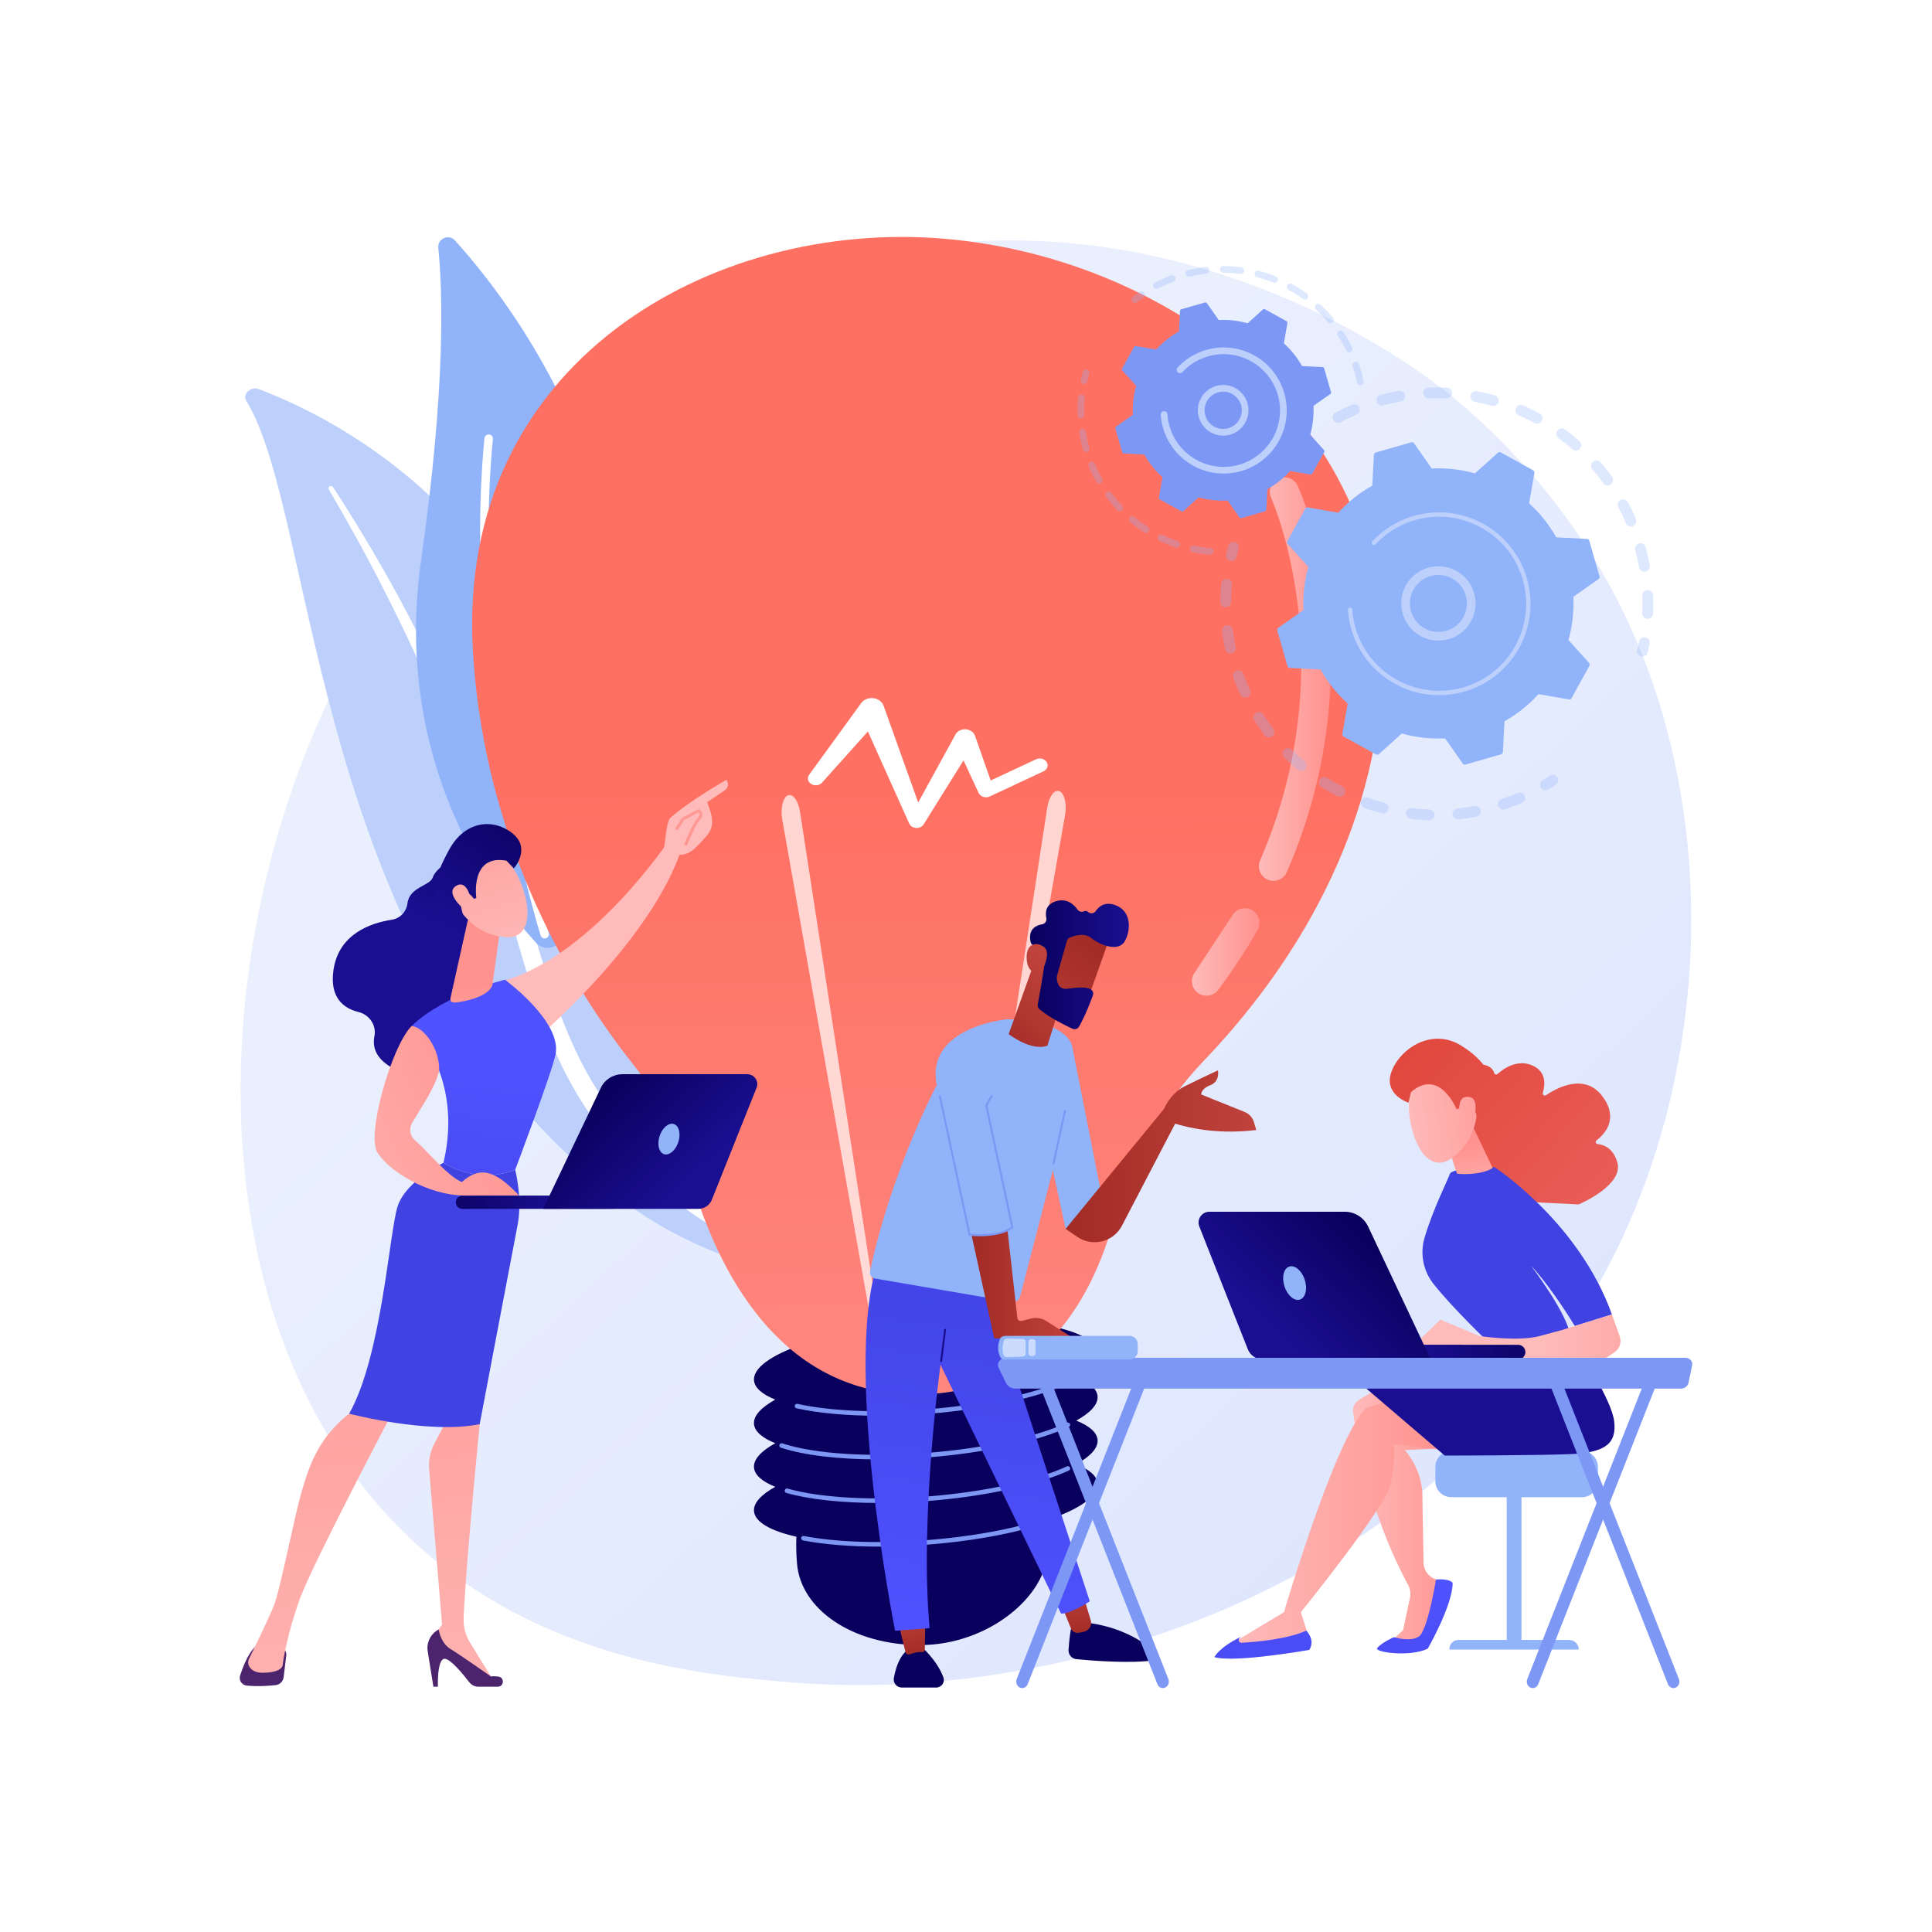 <?xml version="1.0" encoding="utf-8"?>
<!-- Generator: Adobe Illustrator 27.5.0, SVG Export Plug-In . SVG Version: 6.00 Build 0)  -->
<svg version="1.1" xmlns="http://www.w3.org/2000/svg" xmlns:xlink="http://www.w3.org/1999/xlink" x="0px" y="0px"
	 viewBox="0 0 3710 3710" style="enable-background:new 0 0 3710 3710;" xml:space="preserve">
<g id="Background">
	<g>
		<g>
			<rect style="fill:#FFFFFF;" width="3710" height="3710"/>
		</g>
	</g>
</g>
<g id="Illustration">
	<g>
		<linearGradient id="SVGID_1_" gradientUnits="userSpaceOnUse" x1="3411.041" y1="3602.63" x2="1365.412" y2="1394.65">
			<stop  offset="0" style="stop-color:#DAE3FE"/>
			<stop  offset="1" style="stop-color:#E9EFFD"/>
		</linearGradient>
		<path style="fill:url(#SVGID_1_);" d="M3130.866,2342.605c-282.194,654.753-1027.095,935.985-1610.736,888.034
			c-159.358-13.092-479.99-39.435-730.342-274.446c-480.783-451.324-406.738-1394.717,53.509-1950.135
			c59.27-71.526,469.531-550.745,1108.846-544.33c468.072,4.696,796.606,267.163,836.555,299.861
			c50.466,41.307,161.773,139.465,262.087,295.186C3286.49,1422.665,3307.209,1933.45,3130.866,2342.605z"/>
		<g>
			<path style="fill:#BDD0FB;" d="M472.917,769.688c-7.817-12.69,8.502-28.288,23.562-22.619
				c152.925,57.559,539.599,253.649,637.608,788.66c122.968,671.25,355.515,853.706,595.542,932.315
				c0,0-286.736,20.911-532.109-161.098C595.075,1860.071,611.906,995.322,472.917,769.688z"/>
			<path style="fill:#FFFFFF;" d="M631.221,939.432c38.825,66.359,76.085,133.482,110.401,201.942
				c34.731,68.255,67.02,137.602,96.733,207.939c29.396,70.456,57.246,141.511,81.544,213.783
				c24.673,72.142,45.728,145.423,66.57,219.087c21.305,73.481,42.285,147.651,72.089,219.46
				c29.665,71.687,69.778,140.609,123.563,199.832c13.427,14.752,27.233,29.319,41.941,42.939
				c14.405,13.892,29.565,27.163,45.01,40.165c31.058,25.862,64.288,49.777,99.588,71.224
				c70.749,42.731,149.739,75.234,232.258,97.527c8.685,2.346,18.494-2.206,21.909-10.169c3.354-7.818-0.706-16.017-9.078-18.532
				l-0.059-0.018c-19.847-5.943-39.573-12.087-58.845-19.02c-9.714-3.324-19.203-7.04-28.782-10.588
				c-9.384-3.879-18.974-7.422-28.187-11.567c-37.213-15.994-72.883-34.401-106.607-55.192
				c-67.634-41.223-127.772-92.228-179.274-148.714c-25.373-28.54-48.163-58.885-68.084-90.897
				c-19.894-32.031-36.906-65.693-51.676-100.418c-29.563-69.487-51.028-142.692-72.941-215.986
				c-22.028-73.276-44.745-146.731-70.921-218.971c-12.973-36.155-26.699-72.041-41.165-107.632
				c-7.113-17.841-14.627-35.526-22.103-53.222c-7.674-17.618-15.46-35.186-23.412-52.682
				c-31.961-69.922-66.4-138.751-103.341-206.32c-37.322-67.382-76.738-133.7-119.104-198.324c-1.212-1.848-3.969-2.336-6.16-1.092
				C630.962,935.195,630.156,937.603,631.221,939.432z"/>
		</g>
		<g>
			<g>
				<path style="fill:#91B3FA;" d="M1077.932,1803.379c-8.766,18.891-33.975,22.69-48.12,7.405
					c-78.047-84.337-277.148-342.742-221.13-735.448c47.306-331.622,41.443-515.937,32.983-599.425
					c-1.789-17.654,20-27.331,31.923-14.189C1005.144,606.707,1395.558,1118.865,1077.932,1803.379z"/>
				<path style="fill:#FFFFFF;" d="M1049.827,1801.094c-0.453,0.247-0.936,0.453-1.447,0.614c-4.281,1.353-8.849-1.021-10.202-5.303
					c-1.533-4.854-152.836-490.707-107.89-954.777c0.434-4.466,4.407-7.739,8.878-7.31c4.47,0.434,7.741,4.407,7.31,8.878
					c-44.62,460.692,105.684,943.488,107.207,948.31C1054.875,1795.278,1053.176,1799.271,1049.827,1801.094z"/>
			</g>
		</g>
		<g>
			
				<linearGradient id="SVGID_00000153698568861714256910000017797963453620406926_" gradientUnits="userSpaceOnUse" x1="2238.965" y1="2424.455" x2="3447.374" y2="1444.302">
				<stop  offset="0" style="stop-color:#09005D"/>
				<stop  offset="1" style="stop-color:#1A0F91"/>
			</linearGradient>
			<path style="fill:url(#SVGID_00000153698568861714256910000017797963453620406926_);" d="M2107.661,2681.207
				c-1.165-14.444-15.919-26.947-40.902-36.97c27.15-14.97,42.169-31.016,40.902-46.754c-3.84-47.622-154.649-74.318-336.842-59.628
				c-182.193,14.69-326.777,65.204-322.937,112.823c1.162,14.446,15.918,26.947,40.901,36.971
				c-27.152,14.972-42.171,31.018-40.901,46.756c1.162,14.442,15.918,26.945,40.901,36.969
				c-27.152,14.971-42.171,31.018-40.901,46.756c1.162,14.444,15.918,26.947,40.901,36.969
				c-27.152,14.972-42.171,31.018-40.901,46.756c1.699,21.061,32.179,38.018,81.374,49.124c-0.638,15.564-0.282,32.623,1.247,51.456
				c7.127,87.751,105.831,156.553,236.378,156.553c130.551,0,243.54-93.81,244.824-181.84c0.314-21.573-0.605-40.562-2.557-57.438
				c62.463-20.858,100.505-46.337,98.514-71.052c-1.165-14.444-15.919-26.947-40.902-36.969
				c27.15-14.972,42.169-31.018,40.902-46.756c-1.165-14.444-15.919-26.947-40.902-36.969
				C2093.909,2712.99,2108.928,2696.945,2107.661,2681.207z"/>
			<g>
				<g>
					<path style="fill:#7D97F4;" d="M1686.514,2969.927c-54.108,0-103.618-3.979-144.526-11.814
						c-2.374-0.453-3.929-2.746-3.476-5.12c0.454-2.371,2.737-3.929,5.12-3.474c64.011,12.254,149.505,14.955,240.738,7.599
						c74.652-6.02,144.467-18.06,201.895-34.82c2.326-0.678,4.751,0.653,5.426,2.973c0.678,2.32-0.653,4.749-2.974,5.427
						c-57.991,16.925-128.41,29.076-203.645,35.143C1751.187,2968.574,1718.069,2969.927,1686.514,2969.927z"/>
				</g>
				<g>
					<path style="fill:#7D97F4;" d="M1687.423,2886.126c-70.303,0-133.129-6.612-177.444-19.232
						c-2.324-0.661-3.67-3.082-3.011-5.406c0.665-2.326,3.076-3.67,5.408-3.011c63.148,17.981,164.826,23.555,271.995,14.916
						c106.008-8.547,204.875-30.059,264.467-57.545c2.197-1.008,4.795-0.052,5.809,2.141c1.01,2.195,0.052,4.795-2.141,5.807
						c-60.479,27.891-160.454,49.694-267.431,58.319C1751.691,2884.808,1718.808,2886.126,1687.423,2886.126z"/>
				</g>
				<g>
					<path style="fill:#7D97F4;" d="M1686.523,2802.464c-75.907,0-142.333-7.765-187.041-22.508
						c-2.298-0.756-3.543-3.231-2.787-5.525c0.756-2.296,3.222-3.545,5.525-2.787c62.217,20.516,167.695,27.251,282.15,18.026
						c106.001-8.545,204.867-30.059,264.467-57.546c2.197-1.006,4.795-0.051,5.809,2.141c1.01,2.195,0.052,4.795-2.141,5.807
						c-60.485,27.893-160.46,49.697-267.431,58.321C1751.176,2801.127,1718.03,2802.464,1686.523,2802.464z"/>
				</g>
				<g>
					<path style="fill:#7D97F4;" d="M1687.107,2718.7c-60.212,0-114.977-4.868-157.553-14.328c-2.359-0.524-3.847-2.862-3.323-5.219
						c0.525-2.361,2.871-3.851,5.221-3.323c64.022,14.226,156.209,17.91,252.918,10.114
						c105.058-8.471,203.419-29.749,263.117-56.925c2.198-1.006,4.792-0.03,5.794,2.171c1.002,2.199,0.03,4.793-2.171,5.796
						c-60.568,27.572-160.023,49.134-266.037,57.681C1751.577,2717.369,1718.596,2718.7,1687.107,2718.7z"/>
				</g>
			</g>
			
				<linearGradient id="SVGID_00000070829327982777050500000003038719234771618949_" gradientUnits="userSpaceOnUse" x1="1792.612" y1="3242.655" x2="1782.543" y2="1510.694">
				<stop  offset="0" style="stop-color:#FF928E"/>
				<stop  offset="1" style="stop-color:#FE7062"/>
			</linearGradient>
			<path style="fill:url(#SVGID_00000070829327982777050500000003038719234771618949_);" d="M1325.596,2258.58
				c-22.129-78.376-59.714-151.621-110.333-215.419c-108.463-136.696-285.405-414.694-307.185-794.114
				c-31.679-551.882,457.778-828.186,904.414-790.676c446.637,37.51,887.354,370.065,839.107,883.483
				c-29.687,315.908-206.504,555.528-338.154,693.14c-83.597,87.385-143.229,194.414-175.509,310.959
				c-39.509,142.646-133.532,320.412-357.011,331.248C1491.748,2691.223,1371.646,2421.679,1325.596,2258.58z"/>
			<path style="opacity:0.7;fill:#FFFFFF;" d="M1854.793,2567.146l156.279-1016.445c3.227-20.998,13.561-35.1,23.081-31.498
				c9.52,3.604,14.62,23.548,11.392,44.547c-0.088,0.56-0.202,1.251-0.299,1.8l-178.012,1007c-1.338,7.573-5.186,12.355-8.59,10.683
				C1855.342,2581.611,1853.671,2574.478,1854.793,2567.146z"/>
			<path style="opacity:0.7;fill:#FFFFFF;" d="M1692.571,2575.217l-156.279-1016.445c-3.227-20.998-13.563-35.1-23.081-31.498
				c-9.52,3.604-14.62,23.548-11.392,44.547c0.086,0.558,0.202,1.251,0.299,1.799l178.012,1007
				c1.338,7.573,5.186,12.355,8.59,10.683C1692.022,2589.68,1693.693,2582.55,1692.571,2575.217z"/>
			<path style="fill:#FFFFFF;" d="M2009.95,1463.43c-3.968-6.382-13.152-8.766-20.514-5.327l-87.019,40.659l-30.206-86.065
				c-1.598-4.489-5.301-8.471-10.582-10.647c-10.009-4.125-21.981-0.437-26.739,8.241l-0.153,0.28l-71.563,130.482l-66.407-185.747
				l-0.11-0.308c-1.626-4.534-5.053-8.607-10.052-11.334c-11.136-6.08-25.845-3.181-32.858,6.472l-100.046,137.728
				c-4.069,5.645-2.669,13.208,3.524,17.38c6.612,4.456,16.139,3.42,21.276-2.311l88.09-98.264l79.31,176.699l0.06,0.136
				c1.271,2.826,3.665,5.294,6.987,6.849c7.442,3.485,16.734,1.081,20.755-5.37l76.538-122.819l28.806,62.12l0.254,0.552
				c0.209,0.446,0.446,0.887,0.716,1.32c3.965,6.377,13.141,8.758,20.497,5.322l103.292-48.264
				C2011.167,1477.773,2013.918,1469.812,2009.95,1463.43z"/>
			
				<linearGradient id="SVGID_00000062157730532265262470000007863825302574559160_" gradientUnits="userSpaceOnUse" x1="2288.858" y1="1828.114" x2="2418.609" y2="1828.114">
				<stop  offset="0" style="stop-color:#FEBBBA"/>
				<stop  offset="1" style="stop-color:#FF928E"/>
			</linearGradient>
			<path style="fill:url(#SVGID_00000062157730532265262470000007863825302574559160_);" d="M2366.359,1758.101
				c7.729-13.389,24.846-17.974,38.244-10.245c13.398,7.729,17.983,24.855,10.245,38.244c-22.403,38.8-47.805,77.391-75.504,114.714
				c-5.496,7.401-13.945,11.311-22.503,11.311c-5.806,0-11.657-1.796-16.67-5.514c-12.414-9.215-15.011-26.751-5.797-39.174
				L2366.359,1758.101z"/>
			
				<linearGradient id="SVGID_00000078747059408671046420000010607381072561136551_" gradientUnits="userSpaceOnUse" x1="2417.418" y1="1304.051" x2="2555.657" y2="1304.051">
				<stop  offset="0" style="stop-color:#FEBBBA"/>
				<stop  offset="1" style="stop-color:#FF928E"/>
			</linearGradient>
			<path style="fill:url(#SVGID_00000078747059408671046420000010607381072561136551_);" d="M2445.409,1691.493
				c-3.719,0-7.501-0.747-11.138-2.324c-14.182-6.161-20.69-22.649-14.528-36.841c163.695-377,22.768-692.898,21.319-696.051
				c-6.444-14.054-0.273-30.67,13.79-37.123c14.091-6.426,30.688-0.264,37.123,13.79c6.307,13.772,152.685,341.992-20.863,741.687
				C2466.527,1685.186,2456.228,1691.493,2445.409,1691.493z"/>
		</g>
		<g>
			<g>
				
					<linearGradient id="SVGID_00000183238483674414946310000018341759678505473676_" gradientUnits="userSpaceOnUse" x1="-7199.224" y1="3455.062" x2="-7196.614" y2="3731.743" gradientTransform="matrix(1 0 0 1 9339.565 0)">
					<stop  offset="0" style="stop-color:#09005D"/>
					<stop  offset="1" style="stop-color:#1A0F91"/>
				</linearGradient>
				<path style="fill:url(#SVGID_00000183238483674414946310000018341759678505473676_);" d="M2056.396,3128.754
					c0,0-3.245,18.02-4.527,39.412c-0.547,9.115,6.209,17.035,15.298,17.917c31.65,3.069,103.691,8.737,149.691,2.099
					c6.444-0.93,9.003-8.845,4.24-13.283c-18.968-17.672-64.774-52.045-140.169-59.559L2056.396,3128.754z"/>
				
					<linearGradient id="SVGID_00000148644265750687514280000017309750052416264614_" gradientUnits="userSpaceOnUse" x1="-7265.917" y1="3146.08" x2="-7280.274" y2="3033.842" gradientTransform="matrix(1 0 0 1 9339.565 0)">
					<stop  offset="0" style="stop-color:#A22B25"/>
					<stop  offset="1" style="stop-color:#C0423C"/>
				</linearGradient>
				<path style="fill:url(#SVGID_00000148644265750687514280000017309750052416264614_);" d="M2040.662,3088.135l16.001,39.221
					c2.193,5.375,7.646,8.716,13.419,8.112c3.918-0.41,8.558-1.162,13.072-2.532c9.03-2.741,14.124-12.313,11.42-21.355
					l-12.077-40.397L2040.662,3088.135z"/>
				
					<linearGradient id="SVGID_00000040567894032592570850000012899397998270922151_" gradientUnits="userSpaceOnUse" x1="-7573.038" y1="3458.588" x2="-7570.428" y2="3735.267" gradientTransform="matrix(1 0 0 1 9339.565 0)">
					<stop  offset="0" style="stop-color:#09005D"/>
					<stop  offset="1" style="stop-color:#1A0F91"/>
				</linearGradient>
				<path style="fill:url(#SVGID_00000040567894032592570850000012899397998270922151_);" d="M1767.088,3159.992
					c0,0,32.043,26.81,44.527,61.2c3.434,9.458-3.824,19.422-13.886,19.422h-65.939c-9.652,0-17.05-8.682-15.37-18.186
					C1720.62,3198.681,1732.732,3160.091,1767.088,3159.992z"/>
				
					<linearGradient id="SVGID_00000041256073060937117520000006120898790694475440_" gradientUnits="userSpaceOnUse" x1="-7579.689" y1="3184.548" x2="-7593.679" y2="3075.174" gradientTransform="matrix(1 0 0 1 9339.565 0)">
					<stop  offset="0" style="stop-color:#A22B25"/>
					<stop  offset="1" style="stop-color:#C0423C"/>
				</linearGradient>
				<path style="fill:url(#SVGID_00000041256073060937117520000006120898790694475440_);" d="M1727.393,3125.1
					c0,0,6.472,28.648,11.448,47.58c0.903,3.437,4.57,5.322,7.916,4.125c9.979-3.567,18.099-5.145,24.002-4.354
					c2.729,0.366,5.111-1.904,5.147-4.656l0.62-47.583L1727.393,3125.1z"/>
				
					<linearGradient id="SVGID_00000120538672198193266580000008229843319674880173_" gradientUnits="userSpaceOnUse" x1="1827.762" y1="3165.307" x2="1945.246" y2="2329.491">
					<stop  offset="0" style="stop-color:#4F52FF"/>
					<stop  offset="1" style="stop-color:#4042E2"/>
				</linearGradient>
				<path style="fill:url(#SVGID_00000120538672198193266580000008229843319674880173_);" d="M1897.809,2480.472l194.901,594.591
					c0,0-37.383,24.482-55.193,23.462l-231.498-477.851c0,0-40.51,294.435-20.881,505.817l-66.307,5.059
					c0,0-107.817-540.188-26.153-725.207L1897.809,2480.472z"/>
				
					<linearGradient id="SVGID_00000023278944785976871750000001363720934358416290_" gradientUnits="userSpaceOnUse" x1="2176.252" y1="2129.696" x2="1817.087" y2="2576.135">
					<stop  offset="0" style="stop-color:#09005D"/>
					<stop  offset="1" style="stop-color:#1A0F91"/>
				</linearGradient>
				<path style="fill:url(#SVGID_00000023278944785976871750000001363720934358416290_);" d="M1807.272,2615.539
					c-0.077,0-0.158-0.006-0.238-0.015c-1.034-0.131-1.767-1.074-1.636-2.108l7.563-60.033c0.129-1.032,1.063-1.753,2.109-1.636
					c1.034,0.131,1.767,1.074,1.636,2.108l-7.563,60.033C1809.023,2614.842,1808.211,2615.539,1807.272,2615.539z"/>
			</g>
			<path style="fill:#91B3FA;" d="M1934.35,1957.262c0,0-157.906,14.022-135.57,126.534c0,0-87.287,164.264-128.095,357.765
				c-1.328,6.296,2.89,12.438,9.233,13.524l262.967,45.025c7.254,1.242,14.25-3.282,16.094-10.407l62.832-242.831l24.484,112.901
				l77.797-20.271l-65.492-331.756C2058.599,2007.745,2049.463,1959.342,1934.35,1957.262z"/>
			<path style="fill:#7D97F4;" d="M2023.147,2236.01c-0.137,0-0.277-0.013-0.418-0.044c-1.055-0.231-1.726-1.273-1.497-2.33
				l21.92-100.651c0.231-1.055,1.26-1.721,2.33-1.497c1.055,0.231,1.727,1.273,1.497,2.33l-21.92,100.651
				C2024.859,2235.385,2024.048,2236.01,2023.147,2236.01z"/>
			
				<linearGradient id="SVGID_00000088106270518369491630000002503180903579622839_" gradientUnits="userSpaceOnUse" x1="-7473.955" y1="2466.2" x2="-7277.883" y2="2466.2" gradientTransform="matrix(1 0 0 1 9339.565 0)">
				<stop  offset="0" style="stop-color:#A22B25"/>
				<stop  offset="1" style="stop-color:#C0423C"/>
			</linearGradient>
			<path style="fill:url(#SVGID_00000088106270518369491630000002503180903579622839_);" d="M2007.275,2535.519
				c-8.284-4.554-17.981-5.816-27.154-3.532l-18.296,4.554c-3.89,0.969-7.742-1.709-8.19-5.693l-18.934-168.522
				c-23.674,11.242-57.828,9.899-69.091,9.076l43.578,198.674h152.494L2007.275,2535.519z"/>
			
				<linearGradient id="SVGID_00000078761114375438346890000011554633680736329626_" gradientUnits="userSpaceOnUse" x1="-7293.27" y1="2220.413" x2="-6927.117" y2="2220.413" gradientTransform="matrix(1 0 0 1 9339.565 0)">
				<stop  offset="0" style="stop-color:#A22B25"/>
				<stop  offset="1" style="stop-color:#C0423C"/>
			</linearGradient>
			<path style="fill:url(#SVGID_00000078761114375438346890000011554633680736329626_);" d="M2412.448,2169.976l-4.609-15.318
				c-2.653-8.815-9.169-15.947-17.71-19.381l-83.363-33.524c0,0-1.258-10.691,17.614-17.957s14.46-28.401,14.46-28.401
				s-25.784,11.762-63.528,30.415c-21.587,10.668-33.698,29.503-40.121,43.681l-188.897,230.281l22.178,15.238
				c29.162,20.038,69.273,10.194,85.846-21.068l102.332-196.23C2308.029,2173.147,2360.017,2176.098,2412.448,2169.976z"/>
			<g>
				
					<linearGradient id="SVGID_00000163042902005236828360000011956737499946358663_" gradientUnits="userSpaceOnUse" x1="-7425.092" y1="2015.05" x2="-7297.662" y2="1884.31" gradientTransform="matrix(1 0 0 1 9339.565 0)">
					<stop  offset="0" style="stop-color:#A22B25"/>
					<stop  offset="1" style="stop-color:#C0423C"/>
				</linearGradient>
				<path style="fill:url(#SVGID_00000163042902005236828360000011956737499946358663_);" d="M1985.506,1849.835l-48.568,135.928
					c0,0,43.007,33.622,74.391,22.254l24.474-77.917C2035.803,1930.099,2017.11,1834.869,1985.506,1849.835z"/>
				<g>
					
						<linearGradient id="SVGID_00000001622156311569146590000013769550727322608575_" gradientUnits="userSpaceOnUse" x1="-7240.286" y1="1801.937" x2="-7399.16" y2="2012.113" gradientTransform="matrix(1 0 0 1 9339.565 0)">
						<stop  offset="0" style="stop-color:#A22B25"/>
						<stop  offset="1" style="stop-color:#C0423C"/>
					</linearGradient>
					<path style="fill:url(#SVGID_00000001622156311569146590000013769550727322608575_);" d="M2130.456,1801.018
						c0,2.095-46.784,132.439-46.784,132.439l-73.857-28.295l25.987-130.128C2035.803,1775.035,2130.456,1765.952,2130.456,1801.018
						z"/>
					
						<linearGradient id="SVGID_00000085963922860517799180000001508063406232994467_" gradientUnits="userSpaceOnUse" x1="-7361.621" y1="1852.637" x2="-7171.843" y2="1852.637" gradientTransform="matrix(1 0 0 1 9339.565 0)">
						<stop  offset="0" style="stop-color:#09005D"/>
						<stop  offset="1" style="stop-color:#1A0F91"/>
					</linearGradient>
					<path style="fill:url(#SVGID_00000085963922860517799180000001508063406232994467_);" d="M2048.758,1806.737l-19.045,67.43
						c-0.244,0.865-0.369,1.736-0.37,2.634c-0.007,5.5,1.354,24.424,20.631,21.85c17.491-2.335,33.489-4.207,43.661,0.584
						c4.567,2.151,6.753,7.407,5.045,12.159c-4.253,11.841-14.332,38.348-26.603,60.041c-2.49,4.402-7.951,6.114-12.555,4.02
						c-13.871-6.311-42.754-20.44-63.327-37.249c-2.788-2.278-4.127-5.86-3.463-9.398c3.237-17.25,12.879-69.713,13.304-84.748
						c0.399-14.112-15.436-24.885-22.408-28.935c-2.286-1.328-3.912-3.514-4.53-6.084c-2.188-9.083-4.046-29.641,22.176-34.171
						c5.488-0.948,9.066-6.201,7.952-11.658c-2.219-10.863-1.509-26.849,19.12-32.737c20.968-5.984,34.162,6.637,40.872,16.315
						c2.713,3.913,7.791,5.183,12.138,3.24c2.476-1.106,5.466-1.155,8.678,1.554c4.33,3.651,10.921,2.539,14.104-2.145
						c6.114-9,17.221-17.983,36.026-11.899c33.368,10.796,31.773,49.268,19.542,70.183c-12.231,20.914-47.743,7.152-64.554-6.707
						c-12.782-10.537-32.244-4.234-40.838-0.607C2051.59,1801.56,2049.561,1803.893,2048.758,1806.737z"/>
					
						<linearGradient id="SVGID_00000021092250007871709500000001634725661055149479_" gradientUnits="userSpaceOnUse" x1="-7472.974" y1="1968.38" x2="-7345.544" y2="1837.641" gradientTransform="matrix(1 0 0 1 9339.565 0)">
						<stop  offset="0" style="stop-color:#A22B25"/>
						<stop  offset="1" style="stop-color:#C0423C"/>
					</linearGradient>
					<path style="fill:url(#SVGID_00000021092250007871709500000001634725661055149479_);" d="M1999.347,1868.682
						c0,0,19.748-37.357,6.689-49.088c-13.059-11.731-35.184-9.812-34.588,19.401
						C1972.188,1875.332,1999.347,1868.682,1999.347,1868.682z"/>
				</g>
			</g>
			<path style="fill:#7D97F4;" d="M1880.933,2373.93c-10.777,0-18.469-0.818-19.301-0.91l-1.401-0.157l-57.498-268.079
				c-0.228-1.057,0.445-2.099,1.503-2.325c1.069-0.235,2.097,0.448,2.325,1.503l56.901,265.297
				c8.557,0.752,54.252,3.786,78.375-13.304l-49.809-232.908l10.396-19.591c0.506-0.956,1.692-1.319,2.648-0.813
				c0.956,0.509,1.319,1.692,0.813,2.648l-9.731,18.334l50.038,233.979l-1,0.751
				C1927.762,2371.451,1899.686,2373.93,1880.933,2373.93z"/>
		</g>
		<g>
			<g>
				<rect x="2893.304" y="2855.125" style="fill:#91B3FA;" width="28.352" height="306.604"/>
				<path style="fill:#91B3FA;" d="M3031.639,3167.641h-248.318v-1.333c0-9.457,7.666-17.122,17.122-17.122h212.741
					C3023.376,3149.186,3031.639,3157.448,3031.639,3167.641z"/>
				<path style="fill:#91B3FA;" d="M3068.492,2844.483c0,16.769-13.72,30.489-30.489,30.489H2786.77
					c-16.769,0-30.489-13.72-30.489-30.489v-27.569c0-16.769,13.72-30.489,30.489-30.489h251.233
					c16.769,0,30.489,13.72,30.489,30.489V2844.483z"/>
			</g>
			<g>
				
					<linearGradient id="SVGID_00000111151390337210304070000001380612720452239025_" gradientUnits="userSpaceOnUse" x1="2598.075" y1="2902.224" x2="2799.665" y2="2902.224">
					<stop  offset="0" style="stop-color:#FEBBBA"/>
					<stop  offset="1" style="stop-color:#FF928E"/>
				</linearGradient>
				<path style="fill:url(#SVGID_00000111151390337210304070000001380612720452239025_);" d="M2698.175,2650.69
					c0,0-42.129,6.531-89.496,38.195c-7.455,4.983-11.543,13.67-10.42,22.566c5.672,44.927,28.992,190.341,105.891,332.368
					c4.055,7.489,5.22,16.208,3.431,24.533l-13.36,62.174l-24.776,23.232h63.817l42.49-114.987l-18.169-5.746
					c-14.087-4.455-23.753-17.412-24.009-32.185l-2.132-123.349c1.819-54.955-33.697-92.872-33.697-92.872l101.917-4.959
					L2698.175,2650.69z"/>
				
					<linearGradient id="SVGID_00000118390597264016689490000013026608133675869849_" gradientUnits="userSpaceOnUse" x1="2721.42" y1="3033.579" x2="2691.769" y2="3488.222">
					<stop  offset="0" style="stop-color:#4F52FF"/>
					<stop  offset="1" style="stop-color:#4042E2"/>
				</linearGradient>
				<path style="fill:url(#SVGID_00000118390597264016689490000013026608133675869849_);" d="M2644.527,3164.974
					c-5.812,7.606,62.552,17.644,97.092,1.006c0,0,47.879-83.303,47.879-126.193c0,0-3.8-8.745-31.914-6.762
					c0,0-16.076,98.635-33.051,109.684c-16.975,11.049-47.493,1.118-47.493,1.118S2653.102,3153.752,2644.527,3164.974z"/>
				
					<linearGradient id="SVGID_00000144298899768561678410000017618968441279541141_" gradientUnits="userSpaceOnUse" x1="2361.376" y1="2915.994" x2="2786.769" y2="2915.994">
					<stop  offset="0" style="stop-color:#FEBBBA"/>
					<stop  offset="1" style="stop-color:#FF928E"/>
				</linearGradient>
				<path style="fill:url(#SVGID_00000144298899768561678410000017618968441279541141_);" d="M2786.77,2786.426
					c-0.542-0.939-109.73-13.129-109.73-13.129s3.573,33.199-7.594,78.9c-11.168,45.701-171.479,243.703-171.479,243.703
					l16.809,53.286c-51.972,18.104-103.094,20.998-153.4,9.228l104.173-62.514c0,0,97.493-332.239,157.211-391.51l109.448-37.865
					L2786.77,2786.426z"/>
				
					<linearGradient id="SVGID_00000036932549629036455310000016024527234673489798_" gradientUnits="userSpaceOnUse" x1="3095.296" y1="2001.915" x2="3019.212" y2="2232.407">
					<stop  offset="0" style="stop-color:#09005D"/>
					<stop  offset="1" style="stop-color:#1A0F91"/>
				</linearGradient>
				<path style="fill:url(#SVGID_00000036932549629036455310000016024527234673489798_);" d="M3031.639,2593.108
					c0,0,62.908,93.568,68.07,136.249c5.162,42.681-17.232,60.024-83.239,62.884c-66.007,2.86-242.218,2.814-242.218,2.814
					l-150.394-128.531c0,0,109.6-39.109,138.096-50.167C2790.45,2605.299,3031.639,2593.108,3031.639,2593.108z"/>
				
					<linearGradient id="SVGID_00000075865222043305563040000015207992395337079741_" gradientUnits="userSpaceOnUse" x1="2435.295" y1="3014.92" x2="2405.644" y2="3469.561">
					<stop  offset="0" style="stop-color:#4F52FF"/>
					<stop  offset="1" style="stop-color:#4042E2"/>
				</linearGradient>
				<path style="fill:url(#SVGID_00000075865222043305563040000015207992395337079741_);" d="M2508.424,3131.24
					c0,0,18.096,17.528,5.872,37.03c0,0-143.357,25.41-182.28,13.881c0,0,8.082-18.447,51.91-39.443l-3.234,2.483
					c-4.092,3.141-1.692,9.686,3.459,9.392C2413.031,3152.937,2472.8,3147.646,2508.424,3131.24z"/>
			</g>
			<g>
				
					<linearGradient id="SVGID_00000142859947749313334730000018009068149238903459_" gradientUnits="userSpaceOnUse" x1="2713.307" y1="1973.137" x2="3131.316" y2="2341.437">
					<stop  offset="0" style="stop-color:#E1473D"/>
					<stop  offset="1" style="stop-color:#E9605A"/>
				</linearGradient>
				<path style="fill:url(#SVGID_00000142859947749313334730000018009068149238903459_);" d="M2817.316,2044.81
					c9.822-1.634,45.954-6.084,51.927,15.585c0.793,2.875,4.366,3.842,6.588,1.854c11.393-10.196,38.257-29.356,67.717-15.84
					c26.009,11.933,23.604,36.785,19.11,52.027c-1.085,3.681,2.932,6.743,6.115,4.599c22.693-15.282,74.984-42.574,108.479,2.413
					c31.236,41.951,5.759,71.072-11.387,84.307c-2.901,2.239-1.522,6.841,2.125,7.2c12.506,1.232,29.745,8.116,37.67,34.862
					c12.422,41.921-64.479,76.761-73.534,80.7c-0.574,0.249-1.182,0.354-1.807,0.322l-155.336-7.961
					c-1.21-0.062-2.331-0.662-3.053-1.635l-95.291-128.371c-0.771-1.039-1.001-2.382-0.62-3.617l38.108-123.638
					C2814.579,2046.148,2815.798,2045.063,2817.316,2044.81z"/>
				
					<linearGradient id="SVGID_00000183930009952285791230000000002128717941295244_" gradientUnits="userSpaceOnUse" x1="3384.01" y1="1778.247" x2="3263.175" y2="1944.394">
					<stop  offset="0" style="stop-color:#4F52FF"/>
					<stop  offset="1" style="stop-color:#4042E2"/>
				</linearGradient>
				<path style="fill:url(#SVGID_00000183930009952285791230000000002128717941295244_);" d="M2861.511,2580.721
					c0,0-73.257-69.756-109.317-115.957c-19.492-24.974-25.614-57.852-16.599-88.224c16.463-55.466,45.721-112.913,48.389-121.854
					c4.09-13.705,86.23-13.135,86.23-13.135s161.634,104.903,225.141,282.6l-71.322,22.204c0,0-42.203-70.803-83.902-115.818
					c0,0,72.154,95.318,74.695,134.339L2861.511,2580.721z"/>
				
					<linearGradient id="SVGID_00000161614836394655982210000011661472162720911541_" gradientUnits="userSpaceOnUse" x1="2839.183" y1="2332.153" x2="2817.905" y2="2195.624">
					<stop  offset="0" style="stop-color:#FEBBBA"/>
					<stop  offset="1" style="stop-color:#FF928E"/>
				</linearGradient>
				<path style="fill:url(#SVGID_00000161614836394655982210000011661472162720911541_);" d="M2774.051,2178.094
					c0.857,2.849,22.297,73.922,23.973,75.397c1.677,1.475,47.017,3.914,68.358-10.672l-36.206-75.792L2774.051,2178.094z"/>
				<g>
					
						<linearGradient id="SVGID_00000181086265162633217800000003343525206671514538_" gradientUnits="userSpaceOnUse" x1="701.077" y1="4330.686" x2="889.033" y2="4458.354" gradientTransform="matrix(0.744 -0.668 0.668 0.744 -715.822 -601.602)">
						<stop  offset="0" style="stop-color:#FEBBBA"/>
						<stop  offset="1" style="stop-color:#FF928E"/>
					</linearGradient>
					<path style="fill:url(#SVGID_00000181086265162633217800000003343525206671514538_);" d="M2713.462,2077.844
						c0,0-17.893,38.012-0.129,97.214c17.763,59.202,49.637,65.298,70.378,51.451c20.74-13.847,47.857-38.903,52.793-91.872
						C2841.439,2081.668,2737.972,2029.825,2713.462,2077.844z"/>
					
						<linearGradient id="SVGID_00000080203895635562932640000011354606195033618340_" gradientUnits="userSpaceOnUse" x1="2686.584" y1="2003.467" x2="3104.592" y2="2371.765">
						<stop  offset="0" style="stop-color:#E1473D"/>
						<stop  offset="1" style="stop-color:#E9605A"/>
					</linearGradient>
					<path style="fill:url(#SVGID_00000080203895635562932640000011354606195033618340_);" d="M2797.025,2129.943
						c0,0-32.912-80.404-87.554-32.675l-4.737,20.281c0,0-50.109-15.99-32.055-61.285c18.054-45.295,77.762-81.143,130.908-49.75
						c53.146,31.392,72.118,73.612,67.904,115.229c-4.215,41.617-35.027,26.364-35.027,26.364s-5.054-30.853-19.568-36.762
						c-14.515-5.909-14.928,17.311-14.928,17.311L2797.025,2129.943z"/>
					
						<linearGradient id="SVGID_00000059992946066384895960000002165703355674087316_" gradientUnits="userSpaceOnUse" x1="700.837" y1="4326.414" x2="888.793" y2="4454.082" gradientTransform="matrix(0.744 -0.668 0.668 0.744 -715.822 -601.602)">
						<stop  offset="0" style="stop-color:#FEBBBA"/>
						<stop  offset="1" style="stop-color:#FF928E"/>
					</linearGradient>
					<path style="fill:url(#SVGID_00000059992946066384895960000002165703355674087316_);" d="M2808.827,2148.144
						c0,0-17.161-41.232,8.709-41.892c25.87-0.66,14.088,39.67,8.476,54.344L2808.827,2148.144z"/>
				</g>
				
					<linearGradient id="SVGID_00000039817145703862784840000014665287951337211271_" gradientUnits="userSpaceOnUse" x1="2961.335" y1="2568.554" x2="3360.941" y2="2568.554">
					<stop  offset="0" style="stop-color:#FEBBBA"/>
					<stop  offset="1" style="stop-color:#FF928E"/>
				</linearGradient>
				<path style="fill:url(#SVGID_00000039817145703862784840000014665287951337211271_);" d="M2712.27,2585.9l53.823-51.878
					l74.457,31.454c0,0,74.114,11.483,116.532,0c42.418-11.483,42.418-11.483,42.418-11.483l95.856-29.842l15.055,42.547
					c3.822,10.802-0.019,22.795-9.359,29.432c-8.293,5.893-18.014,12.369-24.21,15.08c-12.623,5.522-311.179-3.821-311.179-3.821
					L2712.27,2585.9z"/>
			</g>
			<g>
				
					<linearGradient id="SVGID_00000170977043664251234580000005386885337027225732_" gradientUnits="userSpaceOnUse" x1="2879.089" y1="2727.935" x2="2627.533" y2="2796.88" gradientTransform="matrix(0.999 -0.049 0.049 0.999 -41.469 -55.033)">
					<stop  offset="0" style="stop-color:#09005D"/>
					<stop  offset="1" style="stop-color:#1A0F91"/>
				</linearGradient>
				<path style="fill:url(#SVGID_00000170977043664251234580000005386885337027225732_);" d="M2915.954,2610.357
					c-0.239,0.012-0.477,0.019-0.718,0.017l-312.218-0.341c-7.718-0.007-13.968-6.27-13.96-13.989
					c0.008-7.721,6.294-14.099,13.991-13.96l312.218,0.341c7.718,0.007,13.968,6.271,13.96,13.989
					C2929.218,2603.892,2923.338,2609.992,2915.954,2610.357z"/>
				
					<linearGradient id="SVGID_00000004534110889988591520000013884255824765992832_" gradientUnits="userSpaceOnUse" x1="2628.457" y1="2364.895" x2="2449.967" y2="2553.548">
					<stop  offset="0" style="stop-color:#09005D"/>
					<stop  offset="1" style="stop-color:#1A0F91"/>
				</linearGradient>
				<path style="fill:url(#SVGID_00000004534110889988591520000013884255824765992832_);" d="M2322.348,2326.883h260.017
					c19.182,0,36.64,11.069,44.822,28.418l120.206,254.889h-323.131c-12.361,0-23.467-7.553-28.01-19.049l-93.214-235.862
					C2297.651,2341.652,2307.695,2326.883,2322.348,2326.883z"/>
				<path style="fill:#91B3FA;" d="M2505.533,2457.573c5.635,17.506,1.472,34.507-9.297,37.974s-24.068-7.915-29.702-25.421
					c-5.635-17.506-1.472-34.508,9.297-37.974C2486.6,2428.685,2499.898,2440.066,2505.533,2457.573z"/>
			</g>
			<path style="fill:#7D97F4;" d="M3249.395,2621.763c0.732-3.54-0.264-7.2-2.717-9.981c-2.452-2.781-6.104-4.392-9.958-4.392
				H1931.281c-5.068,0-9.787,2.417-12.517,6.411c-2.73,3.994-3.096,9.015-0.971,13.319l14.146,28.644
				c3.24,6.56,10.258,10.76,17.982,10.76h1277.841c7.185,0,13.361-4.766,14.725-11.366L3249.395,2621.763z"/>
			<g>
				<path style="fill:#7D97F4;" d="M1962.922,3241.628c-1.507,0-3.039-0.329-4.513-1.019c-5.8-2.724-8.48-10.064-5.985-16.395
					l239.792-608.432c2.494-6.329,9.215-9.251,15.021-6.532c5.801,2.723,8.48,10.064,5.985,16.395l-239.793,608.432
					C1971.57,3238.799,1967.353,3241.628,1962.922,3241.628z"/>
				<path style="fill:#7D97F4;" d="M2233.059,3241.628c-4.431,0-8.648-2.827-10.508-7.551l-239.793-608.432
					c-2.495-6.331,0.184-13.672,5.985-16.395c5.797-2.724,12.524,0.199,15.021,6.532l239.793,608.432
					c2.495,6.331-0.184,13.671-5.985,16.395C2236.1,3241.299,2234.566,3241.628,2233.059,3241.628z"/>
				<path style="fill:#7D97F4;" d="M2943.34,3241.628c-1.507,0-3.039-0.329-4.513-1.019c-5.801-2.724-8.48-10.064-5.985-16.395
					l239.793-608.432c2.496-6.329,9.213-9.251,15.021-6.532c5.801,2.723,8.48,10.064,5.985,16.395l-239.792,608.432
					C2951.988,3238.799,2947.771,3241.628,2943.34,3241.628z"/>
				<path style="fill:#7D97F4;" d="M3213.475,3241.628c-4.431,0-8.648-2.827-10.509-7.551l-239.793-608.432
					c-2.496-6.331,0.185-13.672,5.985-16.395c5.797-2.724,12.524,0.199,15.021,6.532l239.793,608.432
					c2.496,6.331-0.184,13.671-5.985,16.395C3216.516,3241.299,3214.982,3241.628,3213.475,3241.628z"/>
			</g>
		</g>
		<g>
			
				<linearGradient id="SVGID_00000076596854123983543580000006888513622540772480_" gradientUnits="userSpaceOnUse" x1="-2101.075" y1="1505.545" x2="-1995.542" y2="1770.273" gradientTransform="matrix(-1 0 0 1 -1165.433 0)">
				<stop  offset="0" style="stop-color:#09005D"/>
				<stop  offset="1" style="stop-color:#1A0F91"/>
			</linearGradient>
			<path style="fill:url(#SVGID_00000076596854123983543580000006888513622540772480_);" d="M873.067,1647.947
				c0,0-35.578,17.305-42.119,37.185c-5.249,15.951-44.589,18.007-48.475,49.378c-2.006,16.197-13.992,29.168-30.124,31.641
				c-40.179,6.158-102.098,27.022-112.005,96.782c-7.562,53.247,19.582,73.437,48.069,80.425
				c20.923,5.133,34.828,25.484,30.596,46.608c-4.059,20.261,1.994,43.683,37.095,62.204c78.657,41.505,157.21-98.328,157.21-98.328
				l16.098-244.158L873.067,1647.947z"/>
			
				<linearGradient id="SVGID_00000003088115724833757100000006717862171658888840_" gradientUnits="userSpaceOnUse" x1="5230.633" y1="-10895.154" x2="5502.501" y2="-11333.164" gradientTransform="matrix(-0.978 -0.211 -0.211 0.978 -915.013 -113.525)">
				<stop  offset="0" style="stop-color:#FEBBBA"/>
				<stop  offset="1" style="stop-color:#FF928E"/>
			</linearGradient>
			<path style="fill:url(#SVGID_00000003088115724833757100000006717862171658888840_);" d="M1301.066,1590.064
				c0,0-157.051,248.41-343.802,296.391c0,0,36.389,103.643,64.476,115.505c0,0,229.757-191.706,288.801-376.598L1301.066,1590.064z
				"/>
			
				<linearGradient id="SVGID_00000046305510487992657930000017481895547411021972_" gradientUnits="userSpaceOnUse" x1="1028.721" y1="-461.928" x2="449.72" y2="323.5" gradientTransform="matrix(-1 0 0 1 -1165.433 0)">
				<stop  offset="0" style="stop-color:#CB236D"/>
				<stop  offset="1" style="stop-color:#4C246D"/>
			</linearGradient>
			<path style="fill:url(#SVGID_00000046305510487992657930000017481895547411021972_);" d="M549.751,3178.896l-5.09,41.844
				c-0.966,7.938-7.215,14.215-15.16,15.123c-13.414,1.532-34.94,3.103-56.001,0.876c-9.245-0.977-15.246-10.338-12.43-19.198
				c5.134-16.154,14.527-40.402,28.07-54.672h46.418C544.139,3162.87,550.788,3170.377,549.751,3178.896z"/>
			
				<linearGradient id="SVGID_00000058586674235571831270000011932179363876480649_" gradientUnits="userSpaceOnUse" x1="-2093.424" y1="3553.249" x2="-1964.645" y2="2048.135" gradientTransform="matrix(-1 0 0 1 -1165.433 0)">
				<stop  offset="0" style="stop-color:#FEBBBA"/>
				<stop  offset="1" style="stop-color:#FF928E"/>
			</linearGradient>
			<path style="fill:url(#SVGID_00000058586674235571831270000011932179363876480649_);" d="M913.313,2688.721l7.835,46.087
				c0,0-26.237,265.755-30.903,372.057c-0.732,16.666,3.58,33.136,12.327,47.341l45.621,74.084l-115.945-68.418l-2.308-14.149
				l18.98-26.097l-24.861-297.711c-1.46-17.489,2.148-35.029,10.395-50.521l23.982-45.054L913.313,2688.721z"/>
			
				<linearGradient id="SVGID_00000066486370734517379720000005341319564443541940_" gradientUnits="userSpaceOnUse" x1="789.191" y1="-638.504" x2="210.192" y2="146.92" gradientTransform="matrix(-1 0 0 1 -1165.433 0)">
				<stop  offset="0" style="stop-color:#CB236D"/>
				<stop  offset="1" style="stop-color:#4C246D"/>
			</linearGradient>
			<path style="fill:url(#SVGID_00000066486370734517379720000005341319564443541940_);" d="M955.827,3239.022h-37
				c-6.926,0-13.457-3.18-17.681-8.668c-11.535-14.988-35.433-44.229-46.861-44.993c-15.383-1.028-13.415,53.661-13.415,53.661
				h-8.623l-10.922-67.957c-2.748-17.099,5.755-34.037,21.109-42.048c0,0,3.517,26.006,22.584,37.509
				c19.067,11.503,77.592,52.698,77.592,52.698s7.168-1.022,15.038,0.4C969.322,3221.734,967.691,3239.022,955.827,3239.022z"/>
			
				<linearGradient id="SVGID_00000152972613577471219540000002187978834785149578_" gradientUnits="userSpaceOnUse" x1="-1834.376" y1="3575.645" x2="-1705.562" y2="2070.135" gradientTransform="matrix(-1 0 0 1 -1165.433 0)">
				<stop  offset="0" style="stop-color:#FEBBBA"/>
				<stop  offset="1" style="stop-color:#FF928E"/>
			</linearGradient>
			<path style="fill:url(#SVGID_00000152972613577471219540000002187978834785149578_);" d="M754.506,2710.611
				c0,0-153.702,291.558-178.135,358.125c-24.433,66.567-32.992,122.099-33.32,127.358c-0.512,8.217-10.732,16.098-38.904,16.098
				c-14.539,0-21.659-5.828-25.146-11.469c-2.975-4.813-3.128-10.835-0.622-15.907c8.891-17.993,37.106-75.496,47.556-101.576
				c12.477-31.139,39.314-172.254,54.032-221.319c14.718-49.064,31.355-102.286,95.45-151.31
				C675.417,2710.611,719.416,2667.517,754.506,2710.611z"/>
			
				<linearGradient id="SVGID_00000169558591346007682290000011306876740846230457_" gradientUnits="userSpaceOnUse" x1="-2090.243" y1="2035.435" x2="-2025.85" y2="2632.861" gradientTransform="matrix(-1 0 0 1 -1165.433 0)">
				<stop  offset="0" style="stop-color:#4F52FF"/>
				<stop  offset="1" style="stop-color:#4042E2"/>
			</linearGradient>
			<path style="fill:url(#SVGID_00000169558591346007682290000011306876740846230457_);" d="M851.602,2232.878
				c39.648-168.005-60.792-263.027-60.792-263.027c63.376-60.834,178.847-88.516,178.847-88.516s110.184,80.554,97.113,143.606
				c-7.661,36.955-77.449,221.352-77.449,221.352S924.788,2276.834,851.602,2232.878z"/>
			
				<linearGradient id="SVGID_00000142148038256276241550000016181598989551749510_" gradientUnits="userSpaceOnUse" x1="1749.573" y1="1801.491" x2="1371.965" y2="2098.543">
				<stop  offset="0" style="stop-color:#4F52FF"/>
				<stop  offset="1" style="stop-color:#4042E2"/>
			</linearGradient>
			<path style="fill:url(#SVGID_00000142148038256276241550000016181598989551749510_);" d="M763.697,2316.053
				c16.135-48.609,87.906-83.174,87.906-83.174c73.186,43.956,137.718,13.415,137.718,13.415s14.472,55.317,4.484,106.725
				c-9.988,51.407-72.657,381.79-72.657,381.79c-98.744,20.008-250.61-20.13-250.61-20.13
				C733.433,2603.011,747.561,2364.662,763.697,2316.053z"/>
			
				<linearGradient id="SVGID_00000095298986425565387780000017336680432187797899_" gradientUnits="userSpaceOnUse" x1="-2107.547" y1="2069.658" x2="-2083.356" y2="1892.684" gradientTransform="matrix(-1 0 0 1 -1165.433 0)">
				<stop  offset="0" style="stop-color:#FEBBBA"/>
				<stop  offset="1" style="stop-color:#FF928E"/>
			</linearGradient>
			<path style="fill:url(#SVGID_00000095298986425565387780000017336680432187797899_);" d="M897.624,1770.312l-32.235,144.792
				c-3.086,12.753,8.54,10.666,21.435,8.235c21.116-3.981,48.332-12.18,57.43-28.611c0.926-1.672,1.388-3.563,1.65-5.456
				l13.849-100.402c1.099-7.966-3.207-15.697-10.558-18.956l-26.724-11.85C912.18,1753.502,900.271,1759.373,897.624,1770.312z"/>
			<g>
				
					<linearGradient id="SVGID_00000171685980097494785670000004508984455072150154_" gradientUnits="userSpaceOnUse" x1="-2265.024" y1="1545.189" x2="-2053.948" y2="1169.546" gradientTransform="matrix(-0.981 -0.194 -0.194 0.981 -936.343 -99.241)">
					<stop  offset="0" style="stop-color:#FEBBBA"/>
					<stop  offset="1" style="stop-color:#FF928E"/>
				</linearGradient>
				<path style="fill:url(#SVGID_00000171685980097494785670000004508984455072150154_);" d="M959.366,1638.319
					c0,0,34.317,23.23,49.064,82.389c14.746,59.159-9.218,80.379-33.783,79.079c-24.565-1.3-60.181-8.897-91.041-51.338
					C852.746,1706.008,914.396,1609.933,959.366,1638.319z"/>
				
					<linearGradient id="SVGID_00000061455488693423157000000000238598476695291537_" gradientUnits="userSpaceOnUse" x1="-2219.63" y1="1218.064" x2="-2114.093" y2="1482.802" gradientTransform="matrix(-0.981 -0.194 -0.194 0.981 -936.343 -99.241)">
					<stop  offset="0" style="stop-color:#09005D"/>
					<stop  offset="1" style="stop-color:#1A0F91"/>
				</linearGradient>
				<path style="fill:url(#SVGID_00000061455488693423157000000000238598476695291537_);" d="M914.726,1724.588
					c0,0-12.574-84.769,57.806-71.803l14.231,14.816c0,0,34.449-38.795-3.674-68.122c-38.123-29.326-91.025-21.816-120.293,31.573
					c-29.268,53.389-39.891,90.904-15.359,124.08c24.532,33.175,42.985,4.722,42.985,4.722s-11.251-28.713-1.916-41.034
					c9.335-12.321,21.379,7.165,21.379,7.165L914.726,1724.588z"/>
				
					<linearGradient id="SVGID_00000083058379882164521520000011280462761332395397_" gradientUnits="userSpaceOnUse" x1="-2220.095" y1="1570.438" x2="-2009.019" y2="1194.795" gradientTransform="matrix(-0.981 -0.194 -0.194 0.981 -936.343 -99.241)">
					<stop  offset="0" style="stop-color:#FEBBBA"/>
					<stop  offset="1" style="stop-color:#FF928E"/>
				</linearGradient>
				<path style="fill:url(#SVGID_00000083058379882164521520000011280462761332395397_);" d="M905.107,1731.847
					c0,0-6.208-43.613-28.482-31.145c-22.274,12.468,8.028,40.741,20.177,50.361L905.107,1731.847z"/>
			</g>
			<g>
				
					<linearGradient id="SVGID_00000125591387135121410180000006348261164466170001_" gradientUnits="userSpaceOnUse" x1="5015.428" y1="-11028.746" x2="5287.296" y2="-11466.757" gradientTransform="matrix(-0.978 -0.211 -0.211 0.978 -915.013 -113.525)">
					<stop  offset="0" style="stop-color:#FEBBBA"/>
					<stop  offset="1" style="stop-color:#FF928E"/>
				</linearGradient>
				<path style="fill:url(#SVGID_00000125591387135121410180000006348261164466170001_);" d="M1299.987,1641.204
					c0.476,5.124-18.579,8.666-24.644-13.179c1.667-9.484,4.628-51.016,11.899-57.468c38.73-34.365,107.793-73.023,107.793-73.023
					c7.724,11.792-2.406,19.56-2.406,19.56l-34.475,23.266c3.596,11.911,8.844,22.442,9.438,36.04
					c0.45,10.298-3.354,20.38-10.19,28.191c-6.861,7.84-16.097,17.961-24.423,25.646
					C1317.22,1644.782,1299.987,1641.204,1299.987,1641.204z"/>
				
					<linearGradient id="SVGID_00000093136999915216226530000003724067309439474333_" gradientUnits="userSpaceOnUse" x1="1271.296" y1="1150.479" x2="1331.713" y2="1653.957">
					<stop  offset="0" style="stop-color:#FEBBBA"/>
					<stop  offset="1" style="stop-color:#FF928E"/>
				</linearGradient>
				<path style="fill:url(#SVGID_00000093136999915216226530000003724067309439474333_);" d="M1318.713,1624.274l-5.269-2.168
					c0.7-1.705,17.244-41.907,25.246-50.269c3.041-3.173,4.509-5.89,4.373-8.08c-0.068-1.185-0.655-2.356-1.769-3.549
					l-27.895,14.919l-12.322,19.292l-4.802-3.071l13.12-20.549l32.675-17.47l1.475,1.201c3.304,2.702,5.013,5.604,5.209,8.878
					c0.241,3.899-1.701,7.945-5.939,12.374C1336.785,1582.077,1323.372,1612.919,1318.713,1624.274z"/>
			</g>
			<g>
				
					<linearGradient id="SVGID_00000175282549237393248020000015288220858550554555_" gradientUnits="userSpaceOnUse" x1="-3329.577" y1="2138.257" x2="-3561.582" y2="2201.843" gradientTransform="matrix(-0.999 -0.049 -0.049 0.999 -2381.267 -55.033)">
					<stop  offset="0" style="stop-color:#09005D"/>
					<stop  offset="1" style="stop-color:#1A0F91"/>
				</linearGradient>
				<path style="fill:url(#SVGID_00000175282549237393248020000015288220858550554555_);" d="M887.527,2321.511
					c0.22,0.011,0.44,0.017,0.662,0.015l287.977-0.311c7.119-0.006,12.884-5.722,12.876-12.766
					c-0.007-7.046-5.805-12.867-12.905-12.741l-287.977,0.311c-7.119,0.006-12.884,5.722-12.876,12.766
					C875.292,2315.61,880.716,2321.178,887.527,2321.511z"/>
				
					<linearGradient id="SVGID_00000073720484648771135530000010793394049411520703_" gradientUnits="userSpaceOnUse" x1="-3576.041" y1="2097.093" x2="-3739.691" y2="2270.061" gradientTransform="matrix(-1 0 0 1 -2422.736 0)">
					<stop  offset="0" style="stop-color:#09005D"/>
					<stop  offset="1" style="stop-color:#1A0F91"/>
				</linearGradient>
				<path style="fill:url(#SVGID_00000073720484648771135530000010793394049411520703_);" d="M1435.045,2062.808h-239.829
					c-17.692,0-33.796,10.102-41.342,25.935l-110.873,232.616h298.044c11.401,0,21.645-6.893,25.836-17.384l85.977-215.252
					C1457.825,2076.286,1448.561,2062.808,1435.045,2062.808z"/>
				
					<ellipse transform="matrix(0.313 -0.95 0.95 0.313 -1195.741 2722.472)" style="fill:#91B3FA;" cx="1284.069" cy="2187.805" rx="30.42" ry="18.875"/>
			</g>
			
				<linearGradient id="SVGID_00000059994710789406648870000013225469853001926815_" gradientUnits="userSpaceOnUse" x1="497.69" y1="2298.557" x2="1003.619" y2="2086.907">
				<stop  offset="0" style="stop-color:#FEBBBA"/>
				<stop  offset="1" style="stop-color:#FF928E"/>
			</linearGradient>
			<path style="fill:url(#SVGID_00000059994710789406648870000013225469853001926815_);" d="M790.396,1970.198
				c-39.293,39.651-89.146,215.4-64.412,244.755c21.779,34.174,95.932,80.693,166.543,80.754h104.181
				c-43.777-46.512-73.918-58.311-109.82-25.785c-28.486-12.171-65.421-59.321-90.075-80.372c-9.68-8.265-11.964-22.365-5.49-33.324
				c19.585-33.156,44.147-67.244,51.957-100.261C844.957,2017.274,816.326,1972.991,790.396,1970.198z"/>
		</g>
		<g>
			<path style="fill:#91B3FA;" d="M2184.747,2581.085c0-8.725-7.073-15.798-15.798-15.798h-237.953
				c-4.894,0-9.253,2.258-10.683,5.585c-6.399,14.885-2.816,27.833,0.156,34.629c1.317,3.012,5.222,5.069,9.659,5.069h238.821
				c8.725,0,15.798-7.073,15.798-15.798V2581.085z"/>
			<path style="opacity:0.53;fill:#FFFFFF;" d="M1934.273,2606.089l28.957-1.099c3.609-0.137,6.436-2.257,6.436-4.825v-24.247
				c0-2.608-2.911-4.745-6.577-4.83l-28.573-0.66c-3.276-0.075-6.17,1.516-6.861,3.793c-1.787,5.89-4.25,17.478-0.347,28.203
				C1928.125,2604.669,1931.016,2606.213,1934.273,2606.089z"/>
			<path style="opacity:0.53;fill:#FFFFFF;" d="M1982.146,2604.205L1982.146,2604.205c3.564-0.175,6.329-2.281,6.329-4.82v-23.214
				c0-2.707-3.128-4.885-6.935-4.831l0,0c-3.7,0.053-6.661,2.2-6.661,4.831v23.214
				C1974.879,2602.185,1978.216,2604.399,1982.146,2604.205z"/>
		</g>
		<g>
			<g>
				<g style="opacity:0.3;">
					<path style="fill:#91B3FA;" d="M2559.792,805.326c-1.957-4.882,0.052-10.555,4.806-13.063
						c10.396-5.487,21.185-10.603,32.066-15.207c5.294-2.24,11.401,0.234,13.641,5.527c0.026,0.064,0.051,0.126,0.075,0.189
						c2.104,5.248-0.374,11.239-5.604,13.451c-10.338,4.373-20.586,9.235-30.462,14.446c-5.082,2.683-11.379,0.738-14.062-4.347
						C2560.078,805.996,2559.927,805.663,2559.792,805.326z M2644.19,772.22c-0.151-0.377-0.282-0.769-0.391-1.172
						c-1.497-5.549,1.788-11.262,7.336-12.759c11.398-3.073,23.041-5.69,34.603-7.776c5.656-1.021,11.048,2.719,12.092,8.392
						c1.019,5.657-2.741,11.068-8.394,12.088c-10.99,1.984-22.049,4.47-32.882,7.393
						C2651.408,779.774,2646.125,777.048,2644.19,772.22z M2733.779,758.52c-0.431-1.075-0.688-2.242-0.737-3.466
						c-0.221-5.742,4.251-10.581,9.994-10.805c11.771-0.461,23.71-0.414,35.485,0.139c5.742,0.274,10.17,5.148,9.907,10.884
						c-0.27,5.74-5.144,10.177-10.884,9.907c-11.181-0.526-22.515-0.57-33.696-0.133
						C2739.329,765.222,2735.37,762.49,2733.779,758.52z M2824.2,765.198c-0.712-1.777-0.942-3.772-0.561-5.792
						c1.065-5.647,6.509-9.362,12.155-8.297c11.585,2.189,23.214,4.902,34.563,8.067c5.53,1.548,8.766,7.284,7.228,12.82
						c-1.544,5.535-7.284,8.771-12.821,7.228c-10.778-3.006-21.823-5.586-32.833-7.661
						C2828.307,770.877,2825.479,768.389,2824.2,765.198z M2910.86,791.872c-0.999-2.492-1.039-5.367,0.117-8.022
						c2.292-5.272,8.424-7.686,13.692-5.392c10.783,4.691,21.52,9.91,31.903,15.514c5.06,2.725,6.951,9.038,4.219,14.099
						c-2.729,5.057-9.041,6.945-14.101,4.218c-9.87-5.328-20.074-10.288-30.322-14.746
						C2913.755,796.405,2911.843,794.324,2910.86,791.872z M2989.456,837.049c-1.294-3.228-0.943-7.03,1.266-10.039
						c3.403-4.633,9.913-5.631,14.547-2.231c9.494,6.97,18.811,14.436,27.682,22.19c4.329,3.785,4.769,10.357,0.986,14.685
						c-3.779,4.326-10.355,4.768-14.683,0.987c-8.431-7.367-17.279-14.461-26.301-21.083
						C2991.328,840.364,2990.154,838.79,2989.456,837.049z M3154.329,1181.785c-0.536-1.338-0.801-2.806-0.731-4.338
						c0.507-11.169,0.532-22.511,0.073-33.708c-0.235-5.742,4.23-10.588,9.97-10.821c5.743-0.237,10.589,4.227,10.824,9.971
						c0.483,11.793,0.458,23.739-0.073,35.5c-0.26,5.743-5.127,10.185-10.868,9.925
						C3159.313,1188.124,3155.801,1185.456,3154.329,1181.785z M3056.042,898.48c-1.606-4.007-0.594-8.759,2.853-11.742
						c4.348-3.761,10.919-3.286,14.679,1.059c7.708,8.907,15.123,18.259,22.037,27.796c3.351,4.667,2.34,11.16-2.315,14.535
						c-4.652,3.373-11.16,2.336-14.536-2.317c-6.565-9.057-13.605-17.937-20.925-26.396
						C3057.06,900.516,3056.461,899.523,3056.042,898.48z M3148.197,1091.339c-0.256-0.637-0.455-1.309-0.583-2.011
						c-2.008-11.006-4.52-22.071-7.459-32.888c-1.505-5.547,1.769-11.266,7.314-12.772c5.546-1.505,11.288,1.755,12.772,7.314
						c3.091,11.382,5.734,23.025,7.85,34.606c1.031,5.654-2.716,11.076-8.369,12.107
						C3154.772,1098.599,3150,1095.837,3148.197,1091.339z M3107.238,973.245c-1.954-4.875,0.045-10.54,4.788-13.053
						c5.078-2.693,11.376-0.758,14.072,4.318c5.512,10.397,10.649,21.171,15.263,32.026c0.031,0.066,0.059,0.136,0.086,0.204
						c2.101,5.241-0.367,11.222-5.586,13.444c-5.291,2.25-11.401-0.212-13.649-5.503c-4.386-10.31-9.267-20.543-14.506-30.421
						C3107.532,973.926,3107.375,973.587,3107.238,973.245z"/>
					<path style="fill:#91B3FA;" d="M3144.43,1254.185c-0.762-1.902-0.975-4.048-0.479-6.198c1.206-5.229,2.32-10.569,3.32-15.875
						c1.06-5.647,6.501-9.368,12.148-8.305c5.649,1.06,9.376,6.501,8.304,12.151c-1.048,5.581-2.221,11.197-3.488,16.7
						c-1.29,5.599-6.878,9.096-12.475,7.805C3148.305,1259.669,3145.655,1257.241,3144.43,1254.185z"/>
				</g>
				<g style="opacity:0.3;">
					<path style="fill:#91B3FA;" d="M2958.128,1510.994c-1.869-4.662-0.133-10.12,4.312-12.786
						c4.601-2.757,9.223-5.659,13.733-8.623c4.805-3.156,11.257-1.821,14.412,2.982c3.168,4.824,1.819,11.257-2.982,14.412
						c-4.749,3.119-9.616,6.175-14.46,9.08c-4.929,2.955-11.321,1.354-14.277-3.574
						C2958.575,1512.001,2958.331,1511.501,2958.128,1510.994z"/>
					<path style="fill:#91B3FA;" d="M2373.396,1314.714c-1.781-4.444-3.494-8.937-5.138-13.474
						c-1.956-5.404,0.837-11.372,6.24-13.329c5.404-1.958,11.401,0.854,13.331,6.238c3.794,10.472,8.004,20.766,12.568,30.711
						c2.391,5.232,0.107,11.401-5.115,13.798c-5.227,2.399-11.405,0.107-13.801-5.117
						C2378.657,1327.39,2375.938,1321.055,2373.396,1314.714z M2353.119,1248.426c-0.216-0.539-0.391-1.107-0.517-1.695
						c-2.443-11.351-4.432-22.932-5.909-34.42c-0.734-5.699,3.293-10.915,8.99-11.649c5.701-0.733,10.935,3.299,11.65,8.994
						c1.404,10.911,3.296,21.912,5.614,32.699c1.21,5.618-2.366,11.152-7.982,12.361
						C2359.933,1255.798,2354.971,1253.046,2353.119,1248.426z M2407.72,1381.609c-1.825-4.554-0.217-9.904,4.07-12.637
						c4.849-3.089,11.281-1.662,14.371,3.184c5.906,9.273,12.291,18.417,18.984,27.182c3.48,4.574,2.61,11.1-1.958,14.586
						c-4.571,3.487-11.102,2.61-14.588-1.958c-7.046-9.23-13.771-18.863-19.992-28.627
						C2408.252,1382.782,2407.958,1382.201,2407.72,1381.609z M2344.07,1159.651c-0.491-1.226-0.752-2.567-0.741-3.968
						c0.111-11.6,0.719-23.335,1.808-34.877c0.54-5.721,5.615-9.921,11.335-9.381c5.725,0.539,9.926,5.61,9.383,11.337
						c-1.033,10.96-1.611,22.103-1.715,33.119c-0.052,5.747-4.759,10.362-10.504,10.306
						C2349.292,1166.146,2345.592,1163.448,2344.07,1159.651z M2463.664,1451.033c-1.497-3.735-0.743-8.168,2.274-11.207
						c4.049-4.08,10.639-4.104,14.719-0.055c7.797,7.742,16.039,15.257,24.493,22.342c4.405,3.691,4.986,10.255,1.291,14.661
						c-3.692,4.403-10.252,4.981-14.657,1.29c-8.901-7.457-17.578-15.37-25.79-23.522
						C2464.955,1453.511,2464.177,1452.312,2463.664,1451.033z M2533.488,1506.503c-1.197-2.986-0.997-6.485,0.845-9.417
						c3.06-4.865,9.484-6.331,14.35-3.271c9.332,5.866,19.02,11.407,28.792,16.47c5.107,2.636,7.103,8.914,4.457,14.025
						c-2.644,5.104-8.922,7.097-14.028,4.455c-10.285-5.328-20.479-11.159-30.298-17.333
						C2535.673,1510.219,2534.278,1508.473,2533.488,1506.503z M2613.744,1545.431c-0.91-2.271-1.028-4.869-0.142-7.357
						c1.925-5.414,7.877-8.242,13.292-6.315c10.395,3.699,21.054,7,31.692,9.809c5.554,1.468,8.872,7.156,7.402,12.72
						c-1.47,5.556-7.161,8.87-12.72,7.402c-11.192-2.958-22.416-6.43-33.352-10.322
						C2616.989,1550.325,2614.816,1548.106,2613.744,1545.431z M2700.573,1565.927c-0.631-1.574-0.885-3.322-0.666-5.124
						c0.695-5.705,5.883-9.764,11.588-9.068c10.945,1.336,22.068,2.219,33.065,2.624c5.743,0.212,10.229,5.046,10.018,10.78
						c-0.211,5.745-5.04,10.229-10.783,10.017c-11.583-0.426-23.298-1.355-34.819-2.761
						C2705.072,1571.917,2701.939,1569.336,2700.573,1565.927z M2789.818,1566.863c-0.355-0.885-0.591-1.834-0.692-2.83
						c-0.579-5.717,3.588-10.823,9.304-11.4c10.942-1.108,21.981-2.697,32.815-4.728c5.65-1.058,11.086,2.682,12.144,8.312
						c1.06,5.649-2.664,11.087-8.314,12.146c-11.406,2.136-23.028,3.811-34.547,4.975
						C2795.807,1573.816,2791.5,1571.058,2789.818,1566.863z M2877.03,1548.182c-0.079-0.198-0.152-0.401-0.221-0.606
						c-1.809-5.454,1.146-11.344,6.6-13.152c7.7-2.554,15.411-5.376,22.927-8.389c2.72-1.09,5.424-2.211,8.106-3.354
						c5.289-2.254,11.403,0.205,13.654,5.493c2.386,5.308-0.205,11.399-5.489,13.652c-2.824,1.204-5.664,2.379-8.527,3.527
						c-7.905,3.168-16.021,6.137-24.119,8.823C2884.712,1555.919,2879.06,1553.247,2877.03,1548.182z"/>
					<path style="fill:#91B3FA;" d="M2354.855,1070.822c-0.77-1.921-0.977-4.086-0.469-6.25c1.292-5.484,2.725-11.044,4.258-16.526
						c1.547-5.536,7.289-8.769,12.823-7.22c5.535,1.55,8.771,7.284,7.22,12.823c-1.456,5.208-2.816,10.49-4.044,15.696
						c-1.315,5.592-6.918,9.06-12.513,7.742C2358.702,1076.278,2356.073,1073.859,2354.855,1070.822z"/>
				</g>
				<g>
					<path style="fill:#91B3FA;" d="M2472.118,1038.948c-1.004,1.815-0.746,4.069,0.644,5.61l39.635,43.969
						c-7.508,26.606-10.829,54.6-9.402,83.014l-48.41,34.003c-1.699,1.193-2.452,3.331-1.879,5.325l19.641,68.235
						c0.575,1.995,2.351,3.404,4.422,3.512l59.079,3.062c13.898,24.824,31.592,46.77,52.097,65.312l-10.194,58.313
						c-0.357,2.044,0.622,4.089,2.437,5.093l62.138,34.361c1.817,1.005,4.07,0.746,5.61-0.644l43.969-39.635
						c26.605,7.508,54.601,10.828,83.014,9.401l34.004,48.411c1.192,1.698,3.331,2.452,5.325,1.878l68.236-19.641
						c1.994-0.574,3.405-2.35,3.511-4.422l3.063-59.079c24.825-13.898,46.77-31.591,65.312-52.096l58.314,10.194
						c2.042,0.357,4.089-0.622,5.093-2.437l34.361-62.138c1.005-1.816,0.746-4.069-0.643-5.61l-39.636-43.969
						c7.51-26.605,10.829-54.601,9.402-83.014l48.411-34.003c1.698-1.193,2.452-3.331,1.879-5.325l-19.642-68.236
						c-0.573-1.994-2.349-3.404-4.422-3.512l-59.079-3.062c-13.897-24.825-31.592-46.77-52.097-65.312l10.195-58.312
						c0.358-2.044-0.622-4.09-2.437-5.094l-62.138-34.361c-1.816-1.004-4.068-0.745-5.61,0.643l-43.969,39.635
						c-26.606-7.509-54.601-10.828-83.014-9.401l-34.003-48.411c-1.192-1.697-3.331-2.452-5.325-1.877l-68.234,19.641
						c-1.994,0.574-3.405,2.349-3.512,4.422l-3.063,59.079c-24.824,13.898-46.769,31.592-65.312,52.096l-58.313-10.194
						c-2.044-0.358-4.089,0.621-5.094,2.437L2472.118,1038.948z"/>
					<g>
						<path style="fill:#BDD0FB;" d="M2695.855,1185.262c-12.945-32.294-0.597-70.156,30.34-88.182
							c34.008-19.813,77.788-8.265,97.602,25.739c9.603,16.473,12.207,35.699,7.345,54.129
							c-4.86,18.434-16.609,33.873-33.083,43.469c-34.008,19.813-77.788,8.265-97.601-25.739
							C2698.672,1191.613,2697.139,1188.463,2695.855,1185.262z M2812.974,1138.492c-1-2.494-2.186-4.928-3.563-7.293
							c-15.189-26.072-48.762-34.923-74.832-19.735c-26.073,15.191-34.939,48.759-19.736,74.834
							c15.189,26.072,48.761,34.923,74.831,19.735c12.632-7.36,21.639-19.195,25.367-33.33
							C2818.07,1161.215,2817.315,1149.323,2812.974,1138.492z"/>
					</g>
					<path style="fill:#BDD0FB;" d="M2600.712,1224.97c-2.223-5.546-4.18-11.237-5.856-17.057l0,0
						c-0.528-1.831-1.026-3.673-1.495-5.521c-2.309-9.114-3.889-18.398-4.717-27.707c-0.011-0.127-0.023-0.254-0.034-0.38
						c-0.031-0.36-0.061-0.72-0.087-1.082c-0.058-0.702-0.107-1.404-0.156-2.105c-0.127-1.845,0.97-3.492,2.599-4.147
						c0.396-0.159,0.825-0.258,1.272-0.289c2.293-0.157,4.273,1.581,4.433,3.87c0.802,11.802,2.885,23.596,6.186,35.056
						c16.377,56.93,60.562,98.461,113.554,114.114c29.474,8.71,61.675,9.409,93.337,0.294c5.552-1.597,10.984-3.463,16.273-5.585
						c35.602-14.275,64.967-40.144,83.777-74.164c21.609-39.076,26.708-84.23,14.356-127.139
						c-25.518-88.618-118.313-139.905-206.891-114.408c-5.462,1.572-10.824,3.415-16.064,5.517
						c-22.709,9.107-43.174,23.082-59.875,40.994c-0.432,0.462-0.943,0.805-1.495,1.024c-1.449,0.581-3.17,0.318-4.387-0.819
						c-1.677-1.574-1.78-4.2-0.204-5.885c17.534-18.804,39.019-33.479,62.86-43.04c5.5-2.207,11.128-4.141,16.86-5.792
						c92.999-26.771,190.436,27.139,217.198,120.104c12.968,45.049,7.614,92.449-15.072,133.472
						c-19.747,35.715-50.575,62.872-87.949,77.86c-5.554,2.226-11.255,4.185-17.081,5.864
						c-45.051,12.967-92.453,7.615-133.475-15.069C2642.856,1293.195,2615.696,1262.355,2600.712,1224.97z"/>
				</g>
			</g>
			<g>
				<g style="opacity:0.3;">
					<path style="fill:#91B3FA;" d="M2173.115,577.731c-1.035-2.581-0.304-5.633,1.994-7.44c4.287-3.375,8.736-6.666,13.222-9.78
						c2.915-2.024,6.917-1.302,8.945,1.615c2.039,2.912,1.3,6.921-1.615,8.945c-4.275,2.967-8.515,6.104-12.607,9.324
						c-2.785,2.195-6.826,1.711-9.026-1.076C2173.641,578.822,2173.338,578.288,2173.115,577.731z"/>
					<path style="fill:#91B3FA;" d="M2214.612,550.85c-1.212-3.024,0.039-6.534,2.984-8.076c8.321-4.363,16.961-8.348,25.677-11.841
						c1.835-0.736,3.685-1.453,5.547-2.155c3.327-1.249,6.977,0.655,8.285,3.749c1.251,3.322-0.429,7.029-3.747,8.281
						c-1.78,0.67-3.549,1.355-5.302,2.057c-8.314,3.333-16.555,7.133-24.491,11.291c-3.146,1.65-7.027,0.437-8.678-2.705
						C2214.786,551.25,2214.692,551.051,2214.612,550.85z M2277.069,527.336c-0.113-0.282-0.211-0.578-0.285-0.879
						c-0.836-3.452,1.281-6.928,4.731-7.766c11.067-2.691,22.399-4.718,33.676-6.023c3.528-0.41,6.713,2.138,7.124,5.645
						c0.407,3.529-2.116,6.714-5.644,7.124c-10.76,1.246-21.568,3.181-32.124,5.745
						C2281.404,531.945,2278.239,530.255,2277.069,527.336z M2343.363,519.671c-0.303-0.757-0.466-1.585-0.461-2.449
						c0.032-3.549,2.94-6.399,6.489-6.367c11.371,0.108,22.862,0.925,34.147,2.441c3.523,0.471,5.986,3.697,5.514,7.227
						c-0.471,3.516-3.707,5.986-7.222,5.515c-10.763-1.444-21.714-2.227-32.559-2.326
						C2346.587,523.684,2344.302,522.016,2343.363,519.671z M2409.515,528.539c-0.495-1.236-0.609-2.633-0.251-4.017
						c0.903-3.432,4.42-5.488,7.852-4.585c11.02,2.896,21.952,6.501,32.501,10.718c3.295,1.32,4.891,5.066,3.579,8.354
						c-1.316,3.296-5.055,4.9-8.355,3.582c-10.051-4.021-20.484-7.461-30.99-10.221
						C2411.801,531.832,2410.247,530.365,2409.515,528.539z M2471.492,553.293c-0.691-1.725-0.632-3.736,0.334-5.493
						c1.709-3.108,5.616-4.242,8.728-2.535c9.969,5.485,19.696,11.634,28.906,18.282c2.888,2.075,3.531,6.094,1.453,8.973
						c-2.078,2.879-6.098,3.529-8.972,1.452c-8.791-6.342-18.067-12.21-27.582-17.44
						C2473.006,555.787,2472.026,554.624,2471.492,553.293z M2525.577,592.335c-0.896-2.234-0.49-4.885,1.257-6.769
						c2.413-2.6,6.479-2.748,9.082-0.336c8.337,7.742,16.27,16.078,23.571,24.776c2.279,2.734,1.924,6.775-0.792,9.058
						c-2.716,2.282-6.774,1.927-9.053-0.79c-6.963-8.296-14.523-16.24-22.471-23.62
						C2526.448,593.984,2525.919,593.189,2525.577,592.335z M2568.463,643.402c-1.121-2.796-0.147-6.084,2.474-7.78
						c2.98-1.929,6.96-1.076,8.891,1.903c6.162,9.52,11.806,19.551,16.78,29.817c1.497,3.227,0.206,7.045-2.988,8.588
						c-3.194,1.547-7.037,0.211-8.586-2.982c-4.738-9.796-10.122-19.363-15.998-28.44
						C2568.804,644.152,2568.615,643.781,2568.463,643.402z M2606.348,735.725c-0.138-0.344-0.25-0.708-0.327-1.086
						c-1.912-9.174-4.36-18.403-7.278-27.435c-0.435-1.371-0.877-2.711-1.336-4.042c-1.145-3.362,0.644-7.014,4.004-8.161
						c3.365-1.155,7.121,0.625,8.163,4.001c0.482,1.423,0.958,2.845,1.412,4.282c3.045,9.437,5.612,19.112,7.615,28.733
						c0.724,3.477-1.504,6.878-4.98,7.602C2610.528,740.265,2607.487,738.565,2606.348,735.725z"/>
				</g>
				<g style="opacity:0.3;">
					<path style="fill:#91B3FA;" d="M2090.554,895.295c-1.305-3.257,0.249-6.97,3.5-8.324c3.275-1.363,7.041,0.187,8.402,3.465
						c4.104,9.868,8.845,19.568,14.092,28.832c1.71,3.085,0.667,7.012-2.425,8.762c-3.092,1.75-7.011,0.66-8.762-2.425
						c-5.498-9.718-10.473-19.886-14.774-30.229C2090.576,895.35,2090.564,895.321,2090.554,895.295z M2079.772,864.23
						c-0.086-0.216-0.16-0.433-0.224-0.661c-3.033-10.771-5.439-21.836-7.157-32.886c-0.541-3.509,1.855-6.792,5.363-7.336
						c3.513-0.549,6.791,1.876,7.342,5.361c1.637,10.545,3.935,21.103,6.825,31.383c0.963,3.415-1.029,6.965-4.444,7.925
						C2084.281,868.915,2080.978,867.236,2079.772,864.23z M2122.908,952.393c-1.06-2.645-0.258-5.773,2.139-7.552
						c2.846-2.112,6.871-1.517,8.987,1.334c6.376,8.585,13.321,16.854,20.657,24.577c2.438,2.59,2.338,6.643-0.24,9.086
						c-2.571,2.444-6.643,2.339-9.088-0.235c-7.688-8.097-14.971-16.768-21.649-25.769
						C2123.377,953.378,2123.109,952.894,2122.908,952.393z M2069.734,799.337c-0.272-0.678-0.432-1.415-0.458-2.189
						c-0.354-11.191-0.019-22.518,0.999-33.661c0.321-3.536,3.449-6.14,6.986-5.819c3.525,0.325,6.131,3.453,5.815,6.984
						c-0.968,10.626-1.286,21.421-0.951,32.093c0.11,3.547-2.676,6.516-6.222,6.626
						C2073.13,803.456,2070.71,801.772,2069.734,799.337z M2168.102,999.972c-0.847-2.112-0.543-4.611,1.005-6.485
						c2.261-2.743,6.312-3.129,9.05-0.872c8.225,6.789,16.953,13.143,25.949,18.886c2.998,1.912,3.868,5.888,1.956,8.879
						c-1.911,2.991-5.888,3.868-8.879,1.957c-9.428-6.026-18.582-12.686-27.209-19.801
						C2169.114,1001.825,2168.488,1000.936,2168.102,999.972z M2223.391,1035.323c-0.648-1.617-0.64-3.487,0.17-5.177
						c1.537-3.2,5.378-4.549,8.577-3.012c9.639,4.629,19.642,8.715,29.725,12.142c3.366,1.143,5.162,4.798,4.019,8.154
						c-1.141,3.362-4.789,5.158-8.148,4.017c-10.575-3.592-21.062-7.872-31.161-12.723
						C2225.066,1037.999,2223.968,1036.762,2223.391,1035.323z M2285.564,1056.412c-0.455-1.136-0.595-2.412-0.321-3.702
						c0.724-3.475,4.132-5.703,7.607-4.977c10.461,2.194,21.151,3.758,31.768,4.653c3.529,0.302,6.161,3.41,5.861,6.946
						c-0.299,3.538-3.406,6.162-6.947,5.865c-11.13-0.942-22.342-2.581-33.318-4.876
						C2288.027,1059.86,2286.336,1058.34,2285.564,1056.412z"/>
					<path style="fill:#91B3FA;" d="M2075.735,733.652c-0.461-1.151-0.595-2.446-0.313-3.75c1.165-5.376,2.497-10.741,3.952-15.95
						c0.957-3.417,4.503-5.416,7.923-4.461c3.409,0.964,5.409,4.503,4.46,7.923c-1.391,4.966-2.659,10.086-3.774,15.216
						c-0.752,3.47-4.178,5.671-7.644,4.917C2078.176,737.075,2076.502,735.565,2075.735,733.652z"/>
				</g>
				<g>
					<g>
						<path style="fill:#7D97F4;" d="M2154.794,707.719c-0.672,1.214-0.499,2.723,0.431,3.754l26.522,29.422
							c-5.024,17.803-7.246,36.536-6.292,55.549l-32.393,22.753c-1.136,0.798-1.641,2.229-1.257,3.563l13.143,45.66
							c0.385,1.335,1.573,2.278,2.959,2.35l39.533,2.049c9.3,16.612,21.14,31.297,34.861,43.704l-6.822,39.02
							c-0.239,1.368,0.416,2.737,1.632,3.409l41.58,22.993c1.216,0.672,2.723,0.499,3.754-0.431l29.422-26.522
							c17.803,5.025,36.537,7.246,55.55,6.291l22.753,32.394c0.798,1.136,2.229,1.641,3.563,1.257l45.66-13.143
							c1.335-0.384,2.279-1.573,2.35-2.959l2.049-39.533c16.612-9.299,31.296-21.14,43.703-34.861l39.021,6.821
							c1.367,0.239,2.736-0.416,3.408-1.63l22.993-41.581c0.672-1.215,0.499-2.722-0.431-3.754l-26.523-29.422
							c5.025-17.803,7.246-36.536,6.291-55.549l32.395-22.754c1.136-0.798,1.641-2.228,1.257-3.563l-13.143-45.66
							c-0.384-1.334-1.572-2.277-2.959-2.35l-39.533-2.049c-9.3-16.612-21.14-31.297-34.861-43.705l6.822-39.019
							c0.24-1.368-0.416-2.737-1.631-3.409l-41.58-22.993c-1.215-0.671-2.723-0.499-3.754,0.431l-29.422,26.522
							c-17.803-5.025-36.536-7.245-55.55-6.291l-22.753-32.395c-0.797-1.135-2.229-1.641-3.563-1.256l-45.659,13.142
							c-1.335,0.385-2.278,1.572-2.35,2.959l-2.049,39.533c-16.611,9.3-31.296,21.14-43.704,34.86l-39.02-6.821
							c-1.368-0.239-2.736,0.416-3.409,1.631L2154.794,707.719z"/>
					</g>
					<g>
						<path style="fill:#BDD0FB;" d="M2303.683,805.88c-3.858-9.624-4.529-20.188-1.838-30.396
							c3.312-12.556,11.316-23.071,22.538-29.608c23.155-13.494,52.977-5.631,66.479,17.53
							c13.472,23.218,5.627,52.992-17.534,66.485c-11.221,6.54-24.317,8.317-36.87,5.004c-12.559-3.31-23.077-11.314-29.612-22.54
							C2305.627,810.257,2304.57,808.091,2303.683,805.88z M2382.061,774.596c-0.644-1.605-1.411-3.181-2.304-4.72
							c-9.932-17.035-31.867-22.819-48.905-12.892c-8.25,4.808-14.143,12.543-16.575,21.777c-2.436,9.24-1.121,18.866,3.678,27.127
							l0,0c4.809,8.253,12.546,14.142,21.779,16.578c9.24,2.436,18.872,1.129,27.128-3.682
							C2382.359,809.754,2388.547,790.778,2382.061,774.596z"/>
					</g>
					<path style="fill:#BDD0FB;" d="M2237.422,833.433c-1.513-3.775-2.845-7.657-3.998-11.645
						c-2.282-7.92-3.761-16.081-4.395-24.276c-0.026-0.368-0.052-0.737-0.077-1.105c-0.196-2.85,1.497-5.391,4.013-6.403
						c0.612-0.245,1.273-0.399,1.964-0.446c3.541-0.242,6.592,2.443,6.845,5.976c0.519,7.657,1.869,15.291,4.003,22.692l0.001,0.003
						c0.116,0.406,0.239,0.813,0.359,1.215c5.211,17.471,14.579,32.981,27.172,45.505c6.836,6.797,14.631,12.714,23.241,17.577
						c0.07,0.04,0.14,0.079,0.209,0.119c0.218,0.119,0.428,0.241,0.644,0.358c25.298,13.987,54.529,17.289,82.307,9.292
						c3.596-1.032,7.109-2.241,10.534-3.614c23.047-9.241,42.057-25.99,54.239-48.015c13.987-25.298,17.284-54.527,9.288-82.303
						c-8.001-27.757-26.333-50.781-51.626-64.774c-25.298-13.987-54.529-17.289-82.308-9.292c-3.535,1.015-7.006,2.21-10.396,3.569
						c-14.704,5.897-27.95,14.943-38.76,26.538c-0.667,0.714-1.456,1.243-2.308,1.581c-2.237,0.897-4.895,0.491-6.775-1.264
						c-2.589-2.428-2.741-6.486-0.315-9.087c12.097-12.973,26.92-23.097,43.364-29.695c3.798-1.522,7.679-2.858,11.632-3.996
						c31.083-8.946,63.785-5.253,92.09,10.399c28.298,15.652,48.828,41.362,57.757,72.463c8.948,31.079,5.258,63.779-10.398,92.083
						c-13.622,24.641-34.892,43.377-60.677,53.716c-3.828,1.534-7.761,2.888-11.781,4.046
						C2323.098,921.967,2260.236,890.348,2237.422,833.433z"/>
				</g>
			</g>
		</g>
	</g>
</g>
</svg>

